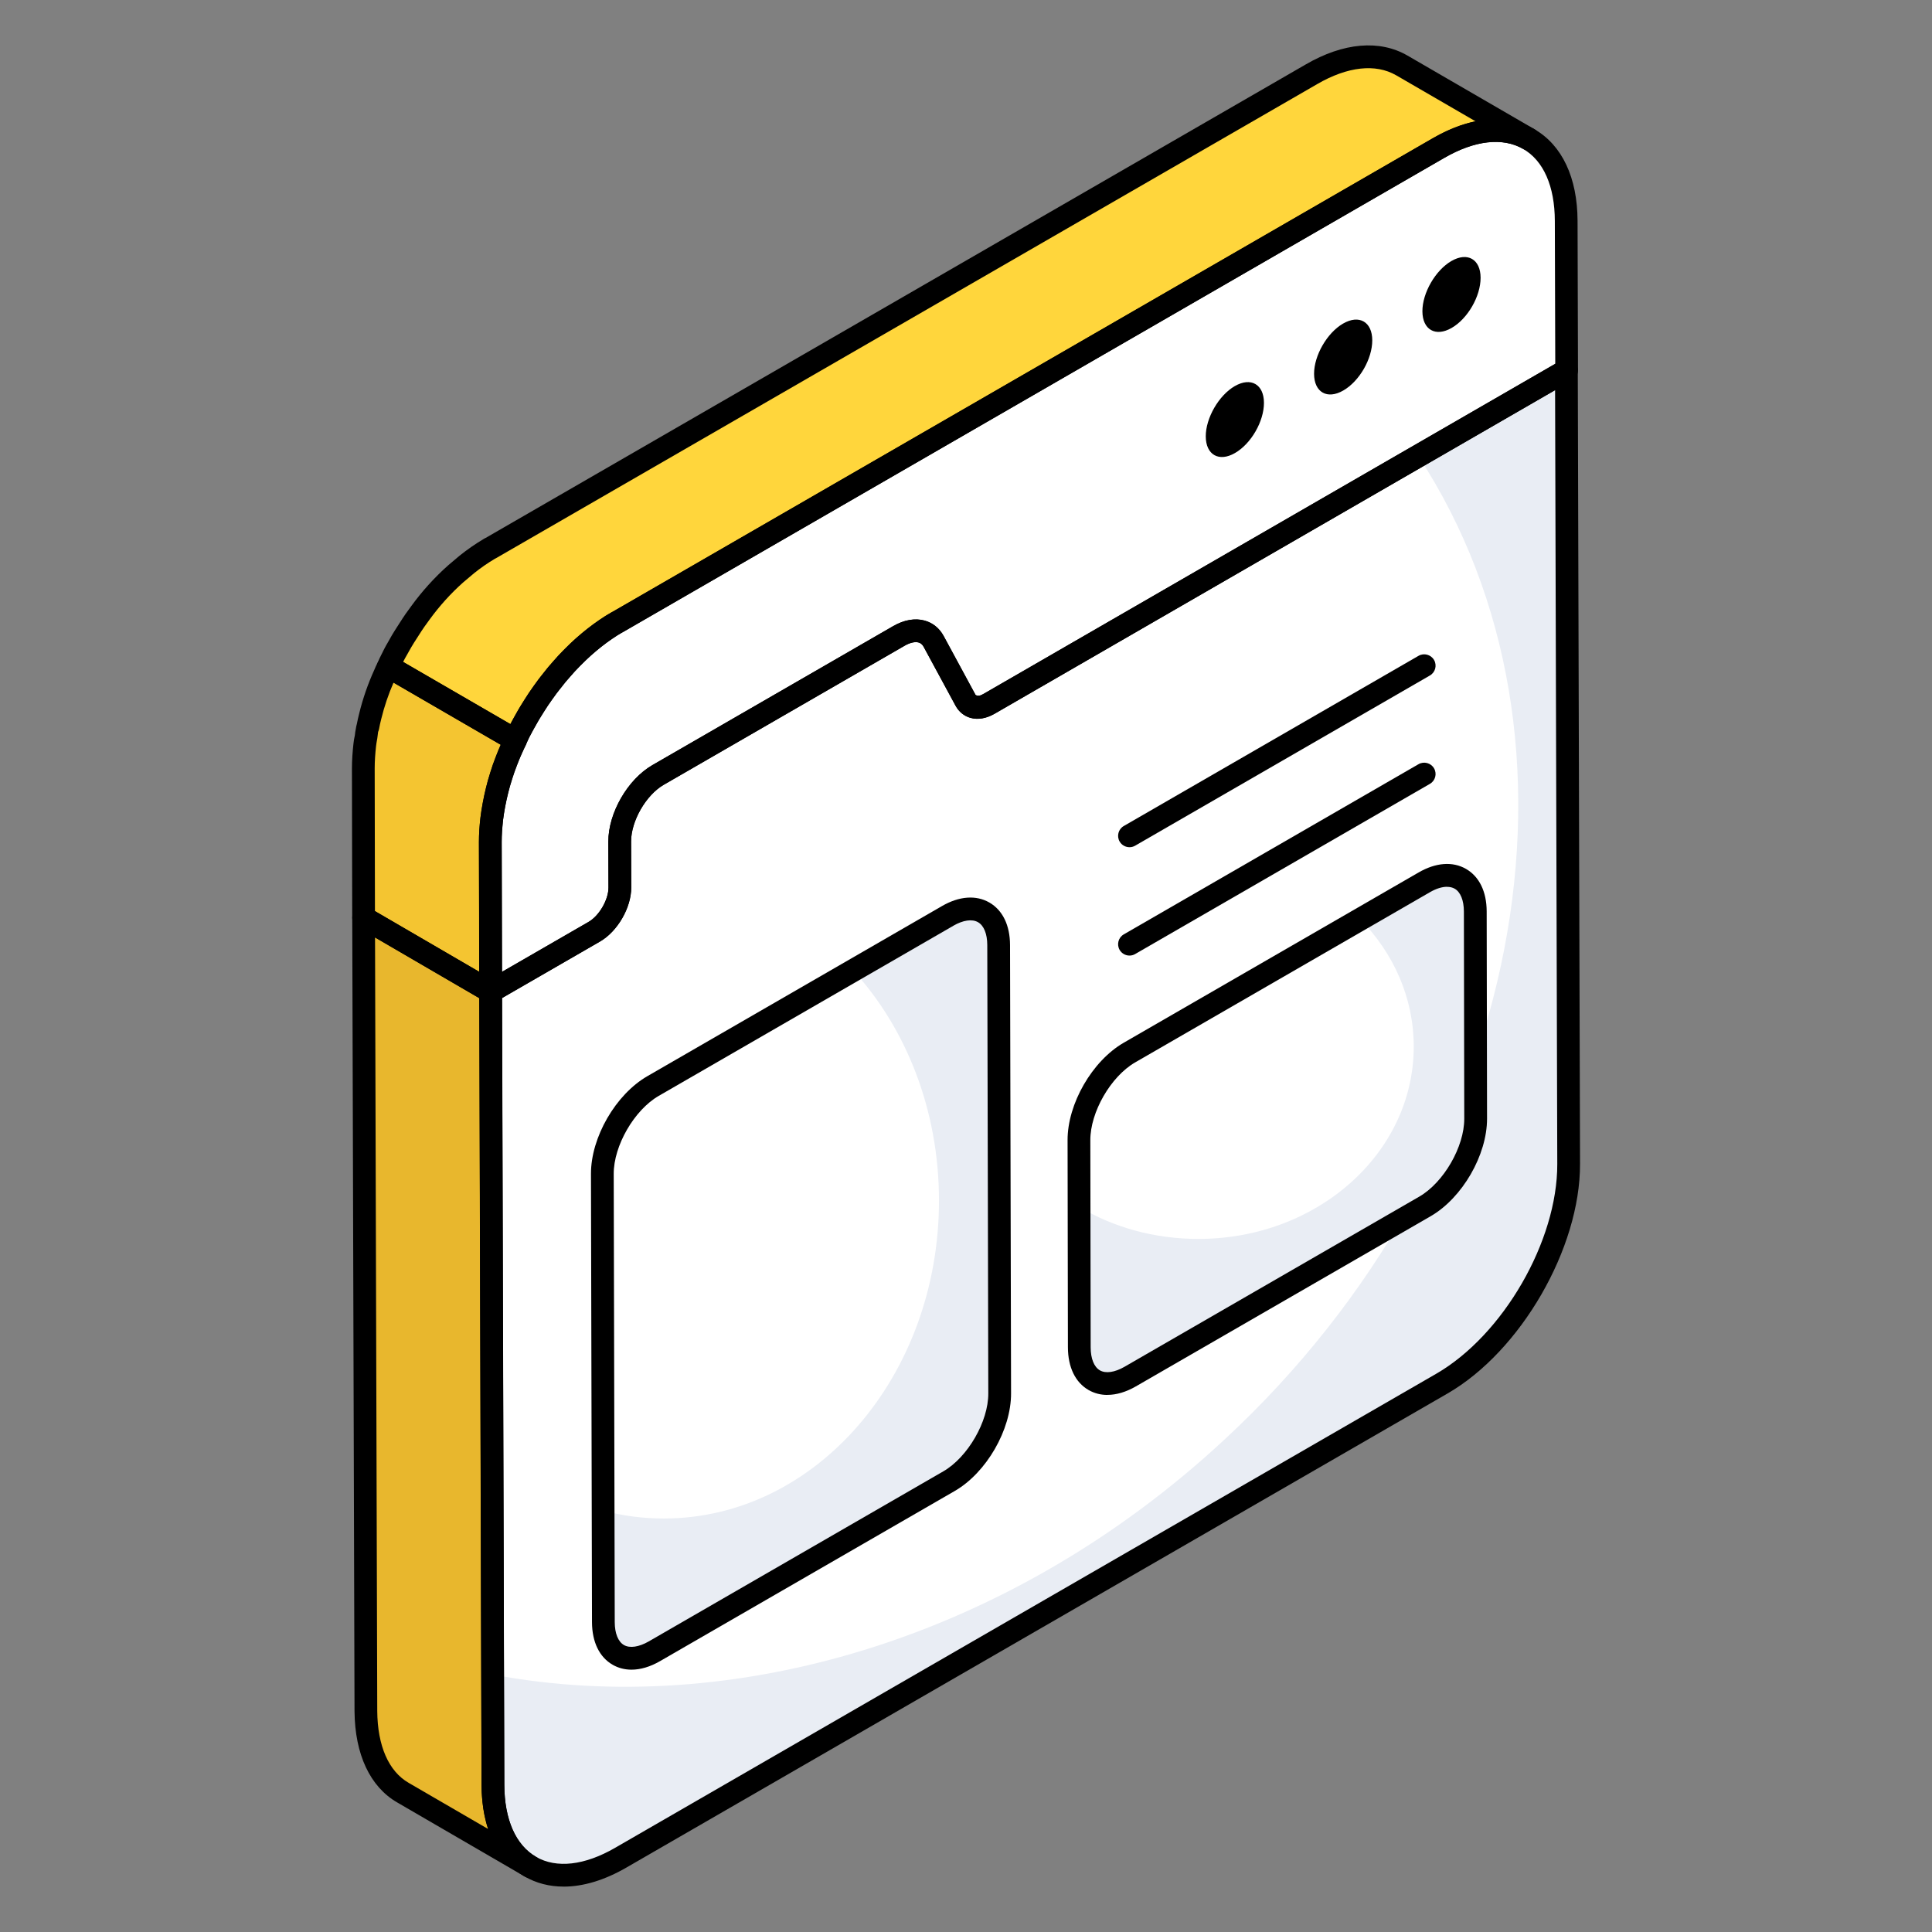 <svg xmlns="http://www.w3.org/2000/svg" id="Layer_1" height="512" viewBox="0 0 68 68" width="512"><rect x="0" y="0" width="68" height="68" fill="#808080" stroke="none"/><g><g><path d="m34.803 24.776 20.331-11.738.079 27.929c.008 2.839-1.987 6.301-4.464 7.731l-28.905 16.688c-2.47 1.426-4.485.279-4.493-2.56l-.079-27.929 3.645-2.104c.498-.287.901-.986.9-1.558l-.005-1.615c-.002-.864.603-1.913 1.349-2.344l8.47-4.89c.527-.304 1.002-.226 1.229.189l1.124 2.074c.151.279.47.328.817.127z" fill="#fff"></path></g><g><path d="m55.218 40.967c0 2.843-1.989 6.298-4.47 7.735l-28.9 16.685c-2.471 1.426-4.49.281-4.5-2.561l-.01-3.887c8.398 1.587 18.172-1.225 25.756-8.267 10.658-9.874 13.34-24.661 6.83-34.615l5.213-3.014z" fill="#e9edf4"></path></g><g><path d="m18.664 65.698-4.48-2.602c-.804-.462-1.296-1.457-1.306-2.873l-.08-27.925 4.47 2.602.08 27.925c.01 1.406.502 2.401 1.316 2.873z" fill="#e8b72d"></path></g><g><path d="m50.626 5.213c2.476-1.43 4.49-.282 4.499 2.564l.015 5.259-20.336 11.741c-.347.2-.666.152-.817-.127l-1.124-2.074c-.227-.415-.703-.493-1.229-.189l-8.47 4.89c-.746.431-1.352 1.48-1.349 2.344l.005 1.615c.002.572-.402 1.271-.9 1.558l-3.645 2.104-.015-5.259c-.001-.267.016-.539.049-.814.322-2.663 2.176-5.631 4.42-6.927z" fill="#fff"></path></g><g><path d="m13.541 23.74c-.221.482-.392.984-.512 1.477-.03.121-.06.251-.08.372-.02.04-.02.09-.03.131-.02.09-.03.181-.04.261-.02.08-.03.161-.04.241-.03.281-.05.552-.05.824l.01 5.254 4.47 2.602-.01-5.264c0-.261.02-.532.05-.814.02-.171.05-.332.08-.502 0 0 0 0 0-.01.03-.151.06-.301.1-.462.04-.181.09-.362.151-.542.05-.171.111-.342.181-.512.092-.247.21-.494.324-.741l-4.475-2.595c-.044.093-.092.184-.129.282z" fill="#f4c531"></path></g><g><path d="m49.341 2.304c-.814-.472-1.939-.412-3.184.311l-28.9 16.685h-.01c-.01.01-.02.02-.03.02-.271.161-.532.342-.783.542l-.392.331c-.452.402-.874.864-1.246 1.376-.1.141-.201.271-.291.412-.09.141-.181.281-.271.422-.09.141-.171.291-.251.432-.09.151-.161.301-.231.442-.031.059-.054.121-.082.181l4.475 2.595c.049-.104.087-.212.138-.314.08-.141.151-.281.231-.412.08-.161.181-.311.281-.472.09-.151.191-.301.301-.452.111-.161.221-.311.352-.462.1-.141.211-.271.331-.402.101-.121.201-.231.311-.342.161-.161.322-.321.482-.462.241-.211.482-.402.733-.573.131-.09.251-.171.382-.241.01-.01.02-.01.03-.02h.01l28.9-16.685c1.245-.723 2.371-.794 3.184-.321z" fill="#ffd63c"></path></g><g><path d="m19.837 66.402c-.497 0-.959-.118-1.37-.354-.973-.56-1.512-1.704-1.517-3.221l-.079-27.929c0-.143.076-.276.2-.347l3.646-2.104c.374-.216.701-.782.699-1.21l-.005-1.616c-.002-1.006.679-2.188 1.55-2.691l8.471-4.89c.389-.225.777-.291 1.116-.196.285.08.515.267.664.54l1.124 2.076c.074.046.156.036.267-.029l20.33-11.738c.125-.072.276-.072.399-0.0.124.071.2.203.201.346l.079 27.929c.009 2.964-2.083 6.588-4.663 8.078l-28.905 16.688c-.771.445-1.521.669-2.207.669zm-2.165-31.274.079 27.697c.003 1.22.399 2.118 1.115 2.53.722.415 1.708.302 2.777-.314l28.905-16.688c2.359-1.362 4.271-4.675 4.263-7.383l-.077-27.239-19.731 11.393c0 0 0 0-.001 0-.29.167-.584.216-.848.142-.222-.063-.406-.214-.521-.425l-1.124-2.075c-.044-.081-.103-.131-.177-.152-.128-.036-.31.007-.5.118l-8.471 4.89c-.625.361-1.151 1.275-1.149 1.997l.005 1.616c.002.711-.48 1.548-1.1 1.905zm17.131-10.352h.01z"></path></g><g><path d="m18.664 66.098c-.068 0-.138-.017-.201-.054l-4.479-2.602c-.959-.551-1.494-1.693-1.506-3.215l-.08-27.927c0-.143.076-.276.2-.348.125-.071.276-.071.401.001l4.47 2.602c.123.071.198.203.199.345l.081 27.925c.008 1.217.404 2.115 1.116 2.528.19.111.256.355.145.546-.074.128-.208.199-.346.199zm-5.464-33.103.078 27.228c.009 1.224.401 2.122 1.105 2.527l2.798 1.625c-.149-.455-.229-.974-.233-1.546l-.08-27.698z"></path></g><g><path d="m17.272 35.297c-.069 0-.138-.018-.199-.053-.124-.071-.2-.203-.201-.346l-.015-5.259c-.001-.282.018-.571.053-.863.343-2.84 2.285-5.878 4.617-7.225l28.898-16.685c1.332-.769 2.604-.879 3.583-.317.974.561 1.512 1.706 1.517 3.226l.015 5.259c0 .143-.076.276-.2.347l-20.336 11.741c-.293.168-.587.217-.849.143-.222-.063-.406-.214-.521-.425l-1.124-2.075c-.044-.081-.103-.131-.177-.152-.128-.036-.31.007-.5.118l-8.471 4.89c-.625.361-1.151 1.276-1.149 1.997l.005 1.615c.002.711-.48 1.548-1.1 1.905l-3.646 2.104c-.062.036-.131.054-.2.054zm33.554-29.738-28.898 16.685c-2.098 1.211-3.913 4.061-4.223 6.628-.031.259-.048.515-.047.765l.013 4.568 3.047-1.759c.374-.216.701-.782.699-1.21l-.005-1.616c-.002-1.006.679-2.188 1.55-2.691l8.471-4.89c.389-.225.777-.291 1.116-.196.285.08.515.267.664.54l1.124 2.076c.074.046.155.036.268-.029l20.135-11.625-.015-5.027c-.003-1.223-.399-2.123-1.114-2.535-.725-.416-1.712-.303-2.784.316z"></path></g><g><path d="m17.267 35.3c-.069 0-.139-.018-.201-.054l-4.47-2.602c-.123-.071-.198-.203-.199-.345l-.01-5.254c0-.286.021-.571.053-.867.012-.102.025-.197.049-.293.008-.081.02-.166.038-.251.008-.048.016-.099.033-.153.022-.119.052-.245.081-.362.128-.527.307-1.044.53-1.535.034-.086.074-.169.114-.251.049-.1.149-.2.255-.232.107-.032.233-.044.329.011l4.475 2.594c.18.104.25.327.163.514-.138.296-.235.504-.312.712-.07.17-.126.328-.172.485-.061.183-.107.351-.146.519-.039.161-.067.307-.097.453-.036.209-.06.341-.076.481-.027.261-.047.518-.047.766l.01 5.263c0 .144-.076.276-.2.348-.062.036-.131.053-.2.053zm-4.07-3.232 3.669 2.136-.009-4.566c0-.275.021-.561.053-.856.019-.162.045-.309.072-.462.045-.244.077-.399.117-.566.043-.187.096-.381.161-.575.049-.169.114-.353.189-.538.051-.137.113-.28.179-.425l-3.777-2.19c-.181.412-.326.844-.434 1.285-.028.113-.057.234-.075.344-.007.037-.018.073-.034.106-.013.104-.021.166-.028.223-.029.154-.037.22-.045.285-.028.261-.047.518-.047.775z"></path></g><g><g><g><g><path d="m43.462 13.589c.567-.328 1.024-.057 1.025.588.002.652-.451 1.441-1.019 1.768-.564.326-1.027.066-1.029-.586-.002-.645.458-1.444 1.022-1.77z"></path></g></g></g><g><g><g><path d="m47.274 11.388c.567-.328 1.024-.057 1.025.588.002.652-.451 1.441-1.019 1.768-.564.326-1.027.066-1.029-.586-.002-.645.458-1.444 1.022-1.77z"></path></g></g></g><g><g><g><path d="m51.087 9.186c.567-.328 1.024-.057 1.025.588.002.652-.451 1.441-1.019 1.768-.564.326-1.027.066-1.029-.586-.002-.645.458-1.444 1.022-1.77z"></path></g></g></g></g><g><path d="m18.144 26.453c-.069 0-.139-.018-.2-.054l-4.475-2.594c-.181-.104-.25-.33-.161-.518.046-.105.066-.152.091-.197.098-.198.162-.329.241-.46l.056-.099c.064-.115.13-.232.202-.343l.271-.422c.067-.105.141-.207.217-.31l.085-.118c.383-.527.821-1.012 1.305-1.442l.4-.338c.272-.218.551-.411.837-.581.003-.002.005-.003.008-.005.023-.016.049-.03.076-.041l28.859-16.662c1.329-.772 2.603-.881 3.585-.312l4.47 2.592c.001 0 .001 0 .001 0.0.19.111.256.355.145.546-.111.191-.357.256-.546.146l-.004-.002c-.718-.416-1.705-.3-2.778.323l-28.901 16.685c-.017.01-.034.018-.052.025-.122.068-.228.139-.343.219-.24.164-.469.345-.697.545-.153.134-.308.289-.462.443-.104.103-.195.205-.287.316-.124.133-.224.251-.314.378-.143.168-.245.308-.348.457-.109.148-.202.289-.286.429l-.063.101c-.073.115-.145.227-.203.345-.062.102-.102.176-.143.252l-.101.181c-.013.027-.033.078-.055.128l-.067.156c-.048.102-.136.179-.242.212-.039.012-.08.018-.12.018zm-3.956-3.156 3.776 2.189.062-.112c.048-.088.095-.174.146-.257.054-.111.138-.246.227-.385l.057-.09c.091-.154.199-.314.316-.476.114-.164.232-.326.372-.487.088-.126.209-.27.342-.413.095-.114.202-.233.322-.353.165-.166.333-.333.5-.479.254-.222.508-.423.771-.603.137-.094.264-.178.401-.253l.001-0c.028-.021.06-.038.092-.05l28.854-16.657c.516-.3 1.022-.5 1.507-.601l-2.793-1.62c-.001 0-.001 0-.001-0-.724-.418-1.712-.31-2.782.312l-28.9 16.685c-.014.008-.027.015-.041.021-.254.151-.498.32-.732.508l-.385.325c-.433.385-.832.827-1.18 1.306l-.088.122c-.065.09-.13.177-.189.27l-.271.422c-.063.099-.121.202-.177.301l-.063.113c-.056.092-.101.18-.143.263z"></path></g><g><g><g><g><path d="m33.353 32.239c.991-.572 1.793-.108 1.797 1.024l.036 15.779c.003 1.139-.794 2.519-1.785 3.092l-10.368 5.986c-.991.572-1.793.115-1.797-1.024l-.036-15.779c-.003-1.131.794-2.519 1.785-3.092z" fill="#fff"></path></g></g><g><g><path d="m35.189 49.046c0 1.14-.8 2.52-1.79 3.09l-10.36 5.98c-1 .58-1.8.12-1.8-1.02l-.01-3.93c.69.19 1.4.28 2.14.28 5.34 0 9.68-5.01 9.68-11.19 0-3.19-1.16-6.07-3.02-8.1l3.32-1.92c1-.57 1.8-.1 1.8 1.03z" fill="#e9edf4"></path></g></g><g><g><path d="m50.129 31.057c.985-.568 1.793-.115 1.797 1.024l.012 7.29c.003 1.139-.8 2.523-1.785 3.092l-10.375 5.99c-.984.568-1.787.111-1.79-1.028l-.012-7.29c-.003-1.139.794-2.519 1.778-3.088z" fill="#fff"></path></g></g><g><g><path d="m51.939 39.376c0 1.13-.8 2.52-1.79 3.09l-10.37 5.99c-.98.56-1.79.11-1.79-1.03l-.01-4.95c1.2.72 2.65 1.13 4.2 1.13 4.19 0 7.58-3.02 7.58-6.77 0-1.72-.71-3.28-1.88-4.48l2.25-1.3c.98-.57 1.79-.11 1.8 1.02z" fill="#e9edf4"></path></g></g></g><g><g><g><path d="m22.227 58.767c-.238 0-.463-.057-.664-.173-.466-.268-.724-.8-.727-1.498l-.036-15.78c-.003-1.284.869-2.794 1.985-3.438l10.367-5.986c.608-.353 1.202-.396 1.671-.126.466.269.725.8.727 1.496l.036 15.779c.004 1.283-.867 2.794-1.984 3.438l-10.368 5.986c-.348.201-.69.302-1.007.302zm11.326-26.182-10.367 5.986c-.862.498-1.588 1.754-1.585 2.744l.036 15.779c.001.395.119.688.324.806.205.118.524.072.872-.127l10.368-5.986c.862-.498 1.588-1.754 1.584-2.744l-.036-15.78c-.001-.393-.119-.686-.325-.804-.209-.121-.527-.074-.871.125z"></path></g></g><g><g><path d="m38.978 49.097c-.238 0-.462-.057-.664-.173-.466-.268-.724-.8-.727-1.499l-.012-7.292c-.004-1.282.865-2.791 1.979-3.434l10.374-5.99c.608-.353 1.203-.396 1.671-.126.467.269.725.799.727 1.495l.013 7.291c.003 1.283-.869 2.793-1.985 3.438l-10.375 5.989c-.345.199-.685.299-1.0.299zm11.953-17.885c-.176 0-.384.064-.603.191l-10.374 5.99c-.859.496-1.582 1.751-1.578 2.74l.012 7.292c.001.394.119.688.325.807.205.118.521.072.864-.125l10.375-5.989c.862-.498 1.588-1.755 1.585-2.745l-.013-7.291c-.001-.392-.119-.685-.324-.803-.077-.044-.168-.065-.27-.065zm-.803-.155h.01z"></path></g></g></g><g><path d="m39.754 33.633c-.138 0-.272-.072-.347-.2-.11-.191-.045-.436.146-.546l10.374-5.99c.191-.11.436-.045.547.146.11.191.045.436-.146.546l-10.374 5.99c-.063.037-.132.054-.2.054z"></path></g><g><path d="m39.754 29.819c-.138 0-.272-.072-.347-.2-.11-.191-.045-.436.146-.546l10.374-5.99c.191-.11.436-.045.547.146.11.191.045.436-.146.546l-10.374 5.99c-.063.037-.132.054-.2.054z"></path></g></g></g></svg>